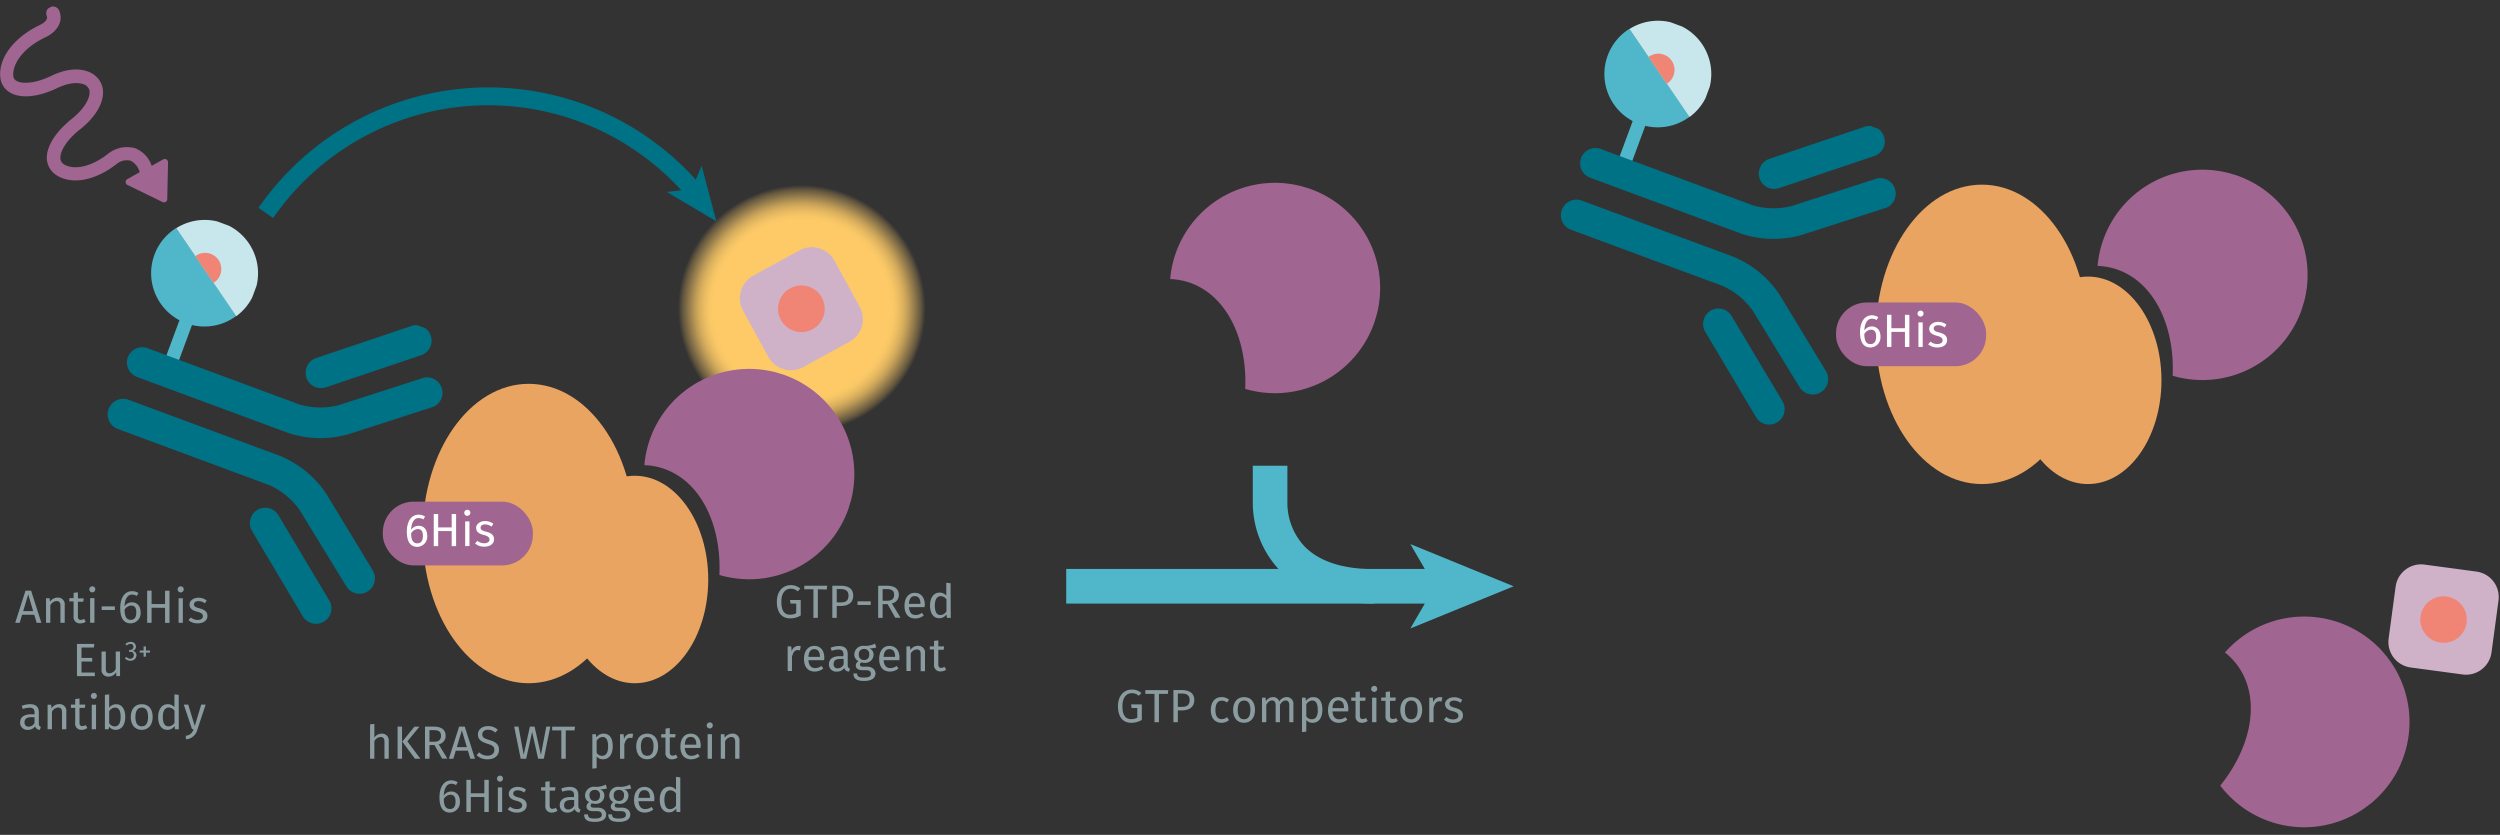 <svg id="Calque_1" data-name="Calque 1" xmlns="http://www.w3.org/2000/svg" xmlns:xlink="http://www.w3.org/1999/xlink" viewBox="0 0 700 233.77"><rect x="0" y="0" width="700" height="233.77" fill="#333333" stroke="none"/><defs><radialGradient id="Dégradé_sans_nom_31" cx="38.48" cy="38.48" r="38.48" gradientUnits="userSpaceOnUse"><stop offset="0.71" stop-color="#fdca67"/><stop offset="0.74" stop-color="#fdca67" stop-opacity="0.98"/><stop offset="0.78" stop-color="#fdca67" stop-opacity="0.91"/><stop offset="0.82" stop-color="#fdca67" stop-opacity="0.81"/><stop offset="0.86" stop-color="#fdca67" stop-opacity="0.66"/><stop offset="0.9" stop-color="#fdca67" stop-opacity="0.48"/><stop offset="0.95" stop-color="#fdca67" stop-opacity="0.25"/><stop offset="0.99" stop-color="#fdca67" stop-opacity="0"/></radialGradient><symbol id="compound-purple" data-name="compound-purple" viewBox="0 0 39.69 39.69"><path d="M20,0c-2.41,9.43-8.8,16.16-16.31,16.16a12.6,12.6,0,0,1-3.25-.43A19.85,19.85,0,1,0,20,0Z" fill="#a06590"/></symbol><symbol id="fluorophore-donor-cryptate2" data-name="fluorophore-donor-cryptate2" viewBox="0 0 17.27 25.51"><path d="M1.81,3.31,7.67,7.46l2,1.41,6.23,4.41a8.62,8.62,0,0,1-6.23,3.89v7.25a1.09,1.09,0,0,1-2.18,0V17.15A8.63,8.63,0,0,1,1.81,3.31Z" fill="#4fb7c9"/><path d="M1.82,3.34a8.64,8.64,0,0,1,14.08,10Z" fill="#c7e7ec"/><path d="M6.29,6.53a2.62,2.62,0,0,1,4.84,1.4,2.58,2.58,0,0,1-.57,1.63" fill="#f08576"/></symbol><symbol id="antibody-blue" data-name="antibody-blue" viewBox="0 0 51.27 50.27"><path d="M21.18,50.27a2.49,2.49,0,0,1-2.5-2.5V21.53a11.93,11.93,0,0,0-2.1-6l-9-11.44A2.5,2.5,0,0,1,11.46,1l9,11.44a16.65,16.65,0,0,1,3.18,9.14V47.77A2.5,2.5,0,0,1,21.18,50.27Z" fill="#007286"/><path d="M12.62,22.53a2.48,2.48,0,0,1-1.94-.93L.56,9.07A2.5,2.5,0,1,1,4.44,5.93L14.57,18.46A2.5,2.5,0,0,1,14.19,22,2.46,2.46,0,0,1,12.62,22.53Z" fill="#007286"/><path d="M30.09,50.27a2.5,2.5,0,0,1-2.5-2.5V21.53a16.65,16.65,0,0,1,3.18-9.14L39.81,1a2.5,2.5,0,0,1,3.92,3.1l-9,11.44a11.93,11.93,0,0,0-2.1,6V47.77A2.5,2.5,0,0,1,30.09,50.27Z" fill="#007286"/><path d="M38.64,22.53A2.43,2.43,0,0,1,37.08,22a2.49,2.49,0,0,1-.38-3.51L46.82,5.93a2.5,2.5,0,0,1,3.89,3.14L40.59,21.6A2.5,2.5,0,0,1,38.64,22.53Z" fill="#007286"/></symbol><symbol id="fluorophore-emission-orange" data-name="fluorophore-emission-orange" viewBox="0 0 76.96 76.96"><path d="M74.23,52.67A38.47,38.47,0,1,1,52.67,2.72,38.46,38.46,0,0,1,74.23,52.67Z" fill="url(#Dégradé_sans_nom_31)"/></symbol><symbol id="fluorophore-acceptor-d2" data-name="fluorophore-acceptor-d2" viewBox="0 0 23.7 23.7"><path d="M22.28,15.27l-7,7a4.85,4.85,0,0,1-6.85,0l-7-7a4.85,4.85,0,0,1,0-6.85l7-7a4.85,4.85,0,0,1,6.85,0l7,7A4.85,4.85,0,0,1,22.28,15.27Z" fill="#d0b2c8"/><circle cx="11.85" cy="11.85" r="4.39" fill="#f08576"/></symbol><symbol id="protein-double-tag_2" data-name="protein-double-tag 2" viewBox="0 0 52.67 48.46"><ellipse cx="23.61" cy="24.23" rx="17.16" ry="24.23" fill="#e9a461"/><ellipse cx="40.78" cy="31.67" rx="11.89" ry="16.79" fill="#e9a461"/><rect y="19.07" width="24.29" height="10.32" rx="4.98" fill="#a06590"/></symbol><symbol id="stimulation" data-name="stimulation" viewBox="0 0 20.1 42.52"><path d="M12.7,20.42a1,1,0,0,0-.29-.08C9,19.89,7.13,18.63,6.53,17.6a1.4,1.4,0,0,1-.13-1.32l0-.1s.81-2,4.93-2.3c3.9-.23,7-1.56,8.16-3.54a3.64,3.64,0,0,0,.23-3.49c-1.45-3.31-5.85-5.24-11.2-4.91H8.48s-1.88.2-2-.86a1.27,1.27,0,1,0-2.51.38c.42,2.76,3.31,3.17,4.82,3,4.84-.28,7.86,1.51,8.7,3.41A1.15,1.15,0,0,1,17.37,9c-.62,1-2.76,2.13-6.15,2.33-5.55.34-7,3.42-7.17,4a4,4,0,0,0,.29,3.54c1.14,1.95,3.78,3.36,7.29,3.9l.07,0c3.42.6,5.16,1.92,5.63,2.87a1.36,1.36,0,0,1,0,1.31c-.93,1.73-3.93,3.11-8.54,2.3H8.63A5.62,5.62,0,0,0,4.17,30.9a5.39,5.39,0,0,0-1.09,4.39H.63a.62.62,0,0,0-.54.94l3.54,6a.62.62,0,0,0,1,0l4.16-6a.62.62,0,0,0-.51-1H5.64a3.42,3.42,0,0,1,.42-2.71,3.09,3.09,0,0,1,2.31-.8c5.12.87,9.49-.54,11.14-3.6a3.9,3.9,0,0,0,.1-3.62C18.66,22.62,16.16,21.12,12.7,20.42Z" fill="#a06590"/></symbol></defs><path d="M319.59,194.07l-.73.75a2.85,2.85,0,0,0-2-.73c-1.29,0-2.58,1-2.58,3.63s.88,3.64,2.45,3.64a3.36,3.36,0,0,0,1.71-.42v-2.7h-1.59l-.14-1h3v4.34a5.64,5.64,0,0,1-3,.8c-2.23,0-3.68-1.55-3.68-4.66s1.86-4.64,3.88-4.64A3.83,3.83,0,0,1,319.59,194.07Z" fill="#8b9ca0"/><path d="M324.5,194.29v7.93h-1.24v-7.93H320.7v-1.06h6.42l-.13,1.06Z" fill="#8b9ca0"/><path d="M334.41,196c0,2.06-1.5,2.91-3.48,2.91h-1.14v3.3h-1.23v-9h2.36C333.08,193.23,334.41,194.12,334.41,196Zm-1.31,0c0-1.34-.86-1.82-2.2-1.82h-1.11v3.74h1.09C332.21,197.94,333.1,197.55,333.1,196Z" fill="#8b9ca0"/><path d="M344.13,195.93l-.59.79a2.13,2.13,0,0,0-1.46-.54c-1.08,0-1.76.85-1.76,2.64s.68,2.54,1.76,2.54a2.25,2.25,0,0,0,1.48-.56l.57.82a3.21,3.21,0,0,1-2.1.76c-1.85,0-3-1.32-3-3.54s1.14-3.65,3-3.65A3.07,3.07,0,0,1,344.13,195.93Z" fill="#8b9ca0"/><path d="M351.4,198.78c0,2.12-1.12,3.6-3.07,3.6s-3.06-1.41-3.06-3.59,1.12-3.6,3.07-3.6S351.4,196.6,351.4,198.78Zm-4.84,0c0,1.79.62,2.62,1.77,2.62s1.78-.83,1.78-2.63-.63-2.62-1.77-2.62S346.56,197,346.56,198.79Z" fill="#8b9ca0"/><path d="M362.15,197.29v4.93H361v-4.76c0-1-.45-1.33-1-1.33-.74,0-1.15.48-1.62,1.21v4.88h-1.2v-4.76c0-1-.44-1.33-1-1.33-.75,0-1.16.48-1.62,1.21v4.88h-1.2v-6.87h1l.1,1a2.32,2.32,0,0,1,2-1.16,1.74,1.74,0,0,1,1.73,1.24,2.4,2.4,0,0,1,2-1.24A1.87,1.87,0,0,1,362.15,197.29Z" fill="#8b9ca0"/><path d="M370.26,198.78c0,2.09-.93,3.6-2.7,3.6a2.23,2.23,0,0,1-1.8-.78v3.26l-1.2.14v-9.65h1l.09.92a2.5,2.5,0,0,1,2-1.08C369.54,195.19,370.26,196.61,370.26,198.78Zm-1.29,0c0-1.79-.52-2.64-1.55-2.64a2.07,2.07,0,0,0-1.66,1.07v3.35a1.76,1.76,0,0,0,1.51.84C368.37,201.4,369,200.58,369,198.78Z" fill="#8b9ca0"/><path d="M377.47,199.2h-4.38c.12,1.59.86,2.2,1.85,2.2a2.88,2.88,0,0,0,1.79-.6l.52.72a3.78,3.78,0,0,1-2.4.86c-1.92,0-3-1.35-3-3.52s1.08-3.67,2.86-3.67,2.83,1.29,2.83,3.39A5.34,5.34,0,0,1,377.47,199.2Zm-1.16-1c0-1.34-.53-2.09-1.62-2.09-.91,0-1.51.64-1.6,2.17h3.22Z" fill="#8b9ca0"/><path d="M381.41,202.38a1.73,1.73,0,0,1-1.85-2v-4.15h-1.2v-.92h1.2v-1.56l1.2-.14v1.7h1.63l-.13.92h-1.5v4.1c0,.69.22,1,.82,1a1.64,1.64,0,0,0,.91-.3l.46.82A2.65,2.65,0,0,1,381.41,202.38Z" fill="#8b9ca0"/><path d="M385.62,192.87a.84.84,0,1,1-.84-.82A.8.8,0,0,1,385.62,192.87Zm-1.43,9.35v-6.87h1.2v6.87Z" fill="#8b9ca0"/><path d="M389.8,202.38a1.73,1.73,0,0,1-1.85-2v-4.15h-1.2v-.92H388v-1.56l1.2-.14v1.7h1.63l-.13.92h-1.5v4.1c0,.69.22,1,.82,1a1.66,1.66,0,0,0,.91-.3l.46.82A2.65,2.65,0,0,1,389.8,202.38Z" fill="#8b9ca0"/><path d="M398.21,198.78c0,2.12-1.12,3.6-3.06,3.6s-3.07-1.41-3.07-3.59,1.12-3.6,3.08-3.6S398.21,196.6,398.21,198.78Zm-4.84,0c0,1.79.63,2.62,1.78,2.62s1.77-.83,1.77-2.63-.63-2.62-1.76-2.62S393.37,197,393.37,198.79Z" fill="#8b9ca0"/><path d="M403.86,195.27l-.22,1.17a2.23,2.23,0,0,0-.6-.08c-.86,0-1.36.62-1.65,1.94v3.92h-1.2v-6.87h1l.11,1.39a2,2,0,0,1,1.84-1.55A3.08,3.08,0,0,1,403.86,195.27Z" fill="#8b9ca0"/><path d="M409.43,196l-.52.8a2.91,2.91,0,0,0-1.78-.63c-.78,0-1.26.35-1.26.9s.36.82,1.47,1.11c1.45.37,2.29.94,2.29,2.14,0,1.44-1.32,2.09-2.72,2.09a3.81,3.81,0,0,1-2.59-.9l.66-.76a2.83,2.83,0,0,0,1.91.69c.9,0,1.47-.4,1.47-1s-.34-1-1.67-1.33c-1.49-.39-2.07-1-2.07-2s1.05-1.88,2.48-1.88A3.67,3.67,0,0,1,409.43,196Z" fill="#8b9ca0"/><polygon points="423.82 164.16 394.9 152.34 398.95 159.31 298.54 159.31 298.54 169 398.95 169 394.9 175.97 423.82 164.16" fill="#4fb7c9"/><path d="M384.81,169c-11.64,0-20.6-3.18-26.61-9.44A27.6,27.6,0,0,1,350.78,141V130.41h9.69v10.83A17.88,17.88,0,0,0,365.28,153c4.13,4.22,10.69,6.36,19.53,6.36Z" fill="#4fb7c9"/><use width="39.69" height="39.69" transform="matrix(1.42, 0.43, 0.43, -1.42, 320.26, 100.29)" xlink:href="#compound-purple"/><path d="M74.43,59.62a75.75,75.75,0,0,1,119.85-6.14" fill="none" stroke="#007286" stroke-miterlimit="10" stroke-width="5"/><polygon points="200.58 61.99 186.72 53.75 193.72 52.91 196.46 46.41 200.58 61.99" fill="#007286"/><path d="M6.19,172.13l-.68,2.26H4.26l2.88-9H8.71l2.87,9H10.27l-.68-2.26Zm1.71-5.7-1.41,4.69h2.8Z" fill="#8b9ca0"/><path d="M18.12,169.45v4.94h-1.2v-4.77c0-1-.41-1.33-1.08-1.33a2.08,2.08,0,0,0-1.75,1.22v4.88h-1.2v-6.88h1l.11,1a2.49,2.49,0,0,1,2.1-1.18A1.88,1.88,0,0,1,18.12,169.45Z" fill="#8b9ca0"/><path d="M22.47,174.54a1.73,1.73,0,0,1-1.86-2v-4.14h-1.2v-.93h1.2V166l1.2-.15v1.7h1.64l-.14.93h-1.5v4.09c0,.69.23,1,.83,1a1.66,1.66,0,0,0,.91-.3l.46.82A2.6,2.6,0,0,1,22.47,174.54Z" fill="#8b9ca0"/><path d="M26.68,165a.84.84,0,1,1-.85-.82A.8.8,0,0,1,26.68,165Zm-1.44,9.36v-6.88h1.2v6.88Z" fill="#8b9ca0"/><path d="M32.16,169.79v1H28.47v-1Z" fill="#8b9ca0"/><path d="M39.37,171.42a2.85,2.85,0,0,1-2.78,3.12c-2.12,0-2.93-1.75-2.93-4.25,0-2.86,1.24-4.76,3.3-4.76a3.16,3.16,0,0,1,1.8.53l-.47.8a2.54,2.54,0,0,0-1.34-.38c-1.27,0-2,1.32-2.09,3.31a2.44,2.44,0,0,1,2.1-1.14C38.24,168.65,39.37,169.56,39.37,171.42Zm-1.21,0c0-1.38-.59-1.86-1.41-1.86a2.26,2.26,0,0,0-1.88,1.2c.05,1.9.56,2.79,1.72,2.79S38.16,172.74,38.16,171.46Z" fill="#8b9ca0"/><path d="M42.44,170.17v4.22H41.2v-9h1.24v3.75h3.78V165.4h1.24v9H46.22v-4.22Z" fill="#8b9ca0"/><path d="M51.44,165a.85.85,0,1,1-.85-.82A.8.8,0,0,1,51.44,165ZM50,174.39v-6.88h1.2v6.88Z" fill="#8b9ca0"/><path d="M57.88,168.14l-.52.79a2.89,2.89,0,0,0-1.77-.62c-.79,0-1.27.35-1.27.9s.37.82,1.47,1.1c1.45.37,2.29.94,2.29,2.14,0,1.44-1.32,2.09-2.72,2.09a3.81,3.81,0,0,1-2.59-.9l.66-.75a2.9,2.9,0,0,0,1.91.69c.9,0,1.47-.41,1.47-1s-.34-1-1.67-1.33c-1.48-.39-2.07-1-2.07-2s1-1.88,2.48-1.88A3.62,3.62,0,0,1,57.88,168.14Z" fill="#8b9ca0"/><path d="M22.82,181.3v2.93h3v1h-3v3.08h3.73v1h-5v-9h4.87l-.15,1Z" fill="#8b9ca0"/><path d="M32.58,189.29l-.09-1.07a2.32,2.32,0,0,1-2.14,1.23,1.84,1.84,0,0,1-1.92-2.1v-4.93h1.2v4.8c0,.94.31,1.29,1.06,1.29a2.06,2.06,0,0,0,1.72-1.19v-4.9h1.2v6.87Z" fill="#8b9ca0"/><path d="M38.06,181.08a1.16,1.16,0,0,1-1,1.17,1.18,1.18,0,0,1,1.15,1.23A1.58,1.58,0,0,1,36.49,185a1.93,1.93,0,0,1-1.53-.68l.43-.4a1.35,1.35,0,0,0,1.07.51.94.94,0,0,0,1-1c0-.7-.39-.92-1-.92H36.1l.08-.54h.26a.85.85,0,0,0,.92-.89.76.76,0,0,0-.84-.78,1.44,1.44,0,0,0-1.05.46l-.37-.42a2.09,2.09,0,0,1,1.46-.6A1.34,1.34,0,0,1,38.06,181.08Z" fill="#8b9ca0"/><path d="M42,182.15v.57H40.85v1.14h-.64v-1.14h-1.1v-.57h1.1V181h.64v1.14Z" fill="#8b9ca0"/><path d="M11.44,203.52l-.27.84a1.38,1.38,0,0,1-1.34-1,2.38,2.38,0,0,1-2,1,2,2,0,0,1-2.19-2.08c0-1.47,1.11-2.27,3-2.27H9.67v-.51c0-1-.48-1.35-1.43-1.35a6.35,6.35,0,0,0-1.86.36l-.3-.87a6.84,6.84,0,0,1,2.38-.47c1.65,0,2.41.85,2.41,2.28v3.15C10.87,203.2,11.09,203.39,11.44,203.52Zm-1.77-1.13v-1.58h-.9c-1.27,0-1.9.47-1.9,1.41a1.08,1.08,0,0,0,1.18,1.24A1.78,1.78,0,0,0,9.67,202.39Z" fill="#8b9ca0"/><path d="M18.57,199.27v4.93h-1.2v-4.76c0-1-.42-1.33-1.09-1.33a2.06,2.06,0,0,0-1.74,1.21v4.88H13.33v-6.87h1l.1,1a2.5,2.5,0,0,1,2.1-1.17A1.88,1.88,0,0,1,18.57,199.27Z" fill="#8b9ca0"/><path d="M22.91,204.36a1.73,1.73,0,0,1-1.85-2v-4.15h-1.2v-.92h1.2v-1.56l1.2-.14v1.7h1.63l-.13.92h-1.5v4.1c0,.69.22,1,.82,1a1.75,1.75,0,0,0,.91-.3l.46.82A2.65,2.65,0,0,1,22.91,204.36Z" fill="#8b9ca0"/><path d="M27.12,194.85a.84.84,0,1,1-.84-.83A.8.8,0,0,1,27.12,194.85Zm-1.43,9.35v-6.87h1.2v6.87Z" fill="#8b9ca0"/><path d="M35.07,200.76c0,2.15-1,3.6-2.7,3.6a2.28,2.28,0,0,1-1.83-.92l-.12.76H29.37v-9.64l1.2-.14v3.77a2.32,2.32,0,0,1,1.94-1C34.06,197.17,35.07,198.46,35.07,200.76Zm-1.29,0c0-2-.64-2.64-1.61-2.64a1.94,1.94,0,0,0-1.6,1.07v3.29a1.83,1.83,0,0,0,1.51.92C33.08,203.4,33.78,202.64,33.78,200.76Z" fill="#8b9ca0"/><path d="M42.75,200.76c0,2.12-1.12,3.6-3.06,3.6s-3.07-1.41-3.07-3.59,1.12-3.6,3.08-3.6S42.75,198.58,42.75,200.76Zm-4.84,0c0,1.79.63,2.62,1.78,2.62s1.77-.83,1.77-2.63-.63-2.63-1.76-2.63S37.91,199,37.91,200.77Z" fill="#8b9ca0"/><path d="M50.06,204.2H49l-.12-.95a2.29,2.29,0,0,1-2,1.11c-1.67,0-2.6-1.42-2.6-3.56s1-3.63,2.7-3.63a2.47,2.47,0,0,1,1.86.85v-3.6l1.2.14Zm-1.2-1.81V199a2,2,0,0,0-1.6-.9c-1,0-1.67.86-1.67,2.65s.58,2.63,1.57,2.63A2,2,0,0,0,48.86,202.39Z" fill="#8b9ca0"/><path d="M52.09,207,52,206a2.33,2.33,0,0,0,2.18-1.84h-.41l-2.31-6.87H52.7l1.84,6,1.8-6h1.24l-2.29,6.91A3.51,3.51,0,0,1,52.09,207Z" fill="#8b9ca0"/><path d="M108.85,207.52v4.93h-1.2v-4.76c0-1-.44-1.33-1.09-1.33a2.1,2.1,0,0,0-1.74,1.2v4.89h-1.2v-9.63l1.2-.13v3.84a2.48,2.48,0,0,1,2-1.11A1.89,1.89,0,0,1,108.85,207.52Z" fill="#8b9ca0"/><path d="M111.33,212.45v-9h1.24v9Zm6.38,0h-1.52l-3.55-4.8,3.41-4.19h1.41l-3.4,4.11Z" fill="#8b9ca0"/><path d="M120.25,208.64v3.81H119v-9h2.36c2.24,0,3.41.86,3.41,2.55a2.35,2.35,0,0,1-1.94,2.41l2.43,4H123.8l-2.15-3.81Zm3.23-2.63c0-1.13-.64-1.58-2.12-1.58h-1.11v3.26h1.26C122.76,207.69,123.48,207.22,123.48,206Z" fill="#8b9ca0"/><path d="M127.61,210.19l-.68,2.26h-1.25l2.88-9h1.57l2.87,9h-1.3l-.68-2.26Zm1.71-5.7-1.41,4.7h2.81Z" fill="#8b9ca0"/><path d="M139.38,204.35l-.71.78a2.89,2.89,0,0,0-2-.81c-.9,0-1.62.42-1.62,1.28s.36,1.12,2,1.62c1.44.44,2.67,1,2.67,2.73,0,1.56-1.19,2.66-3.21,2.66a4.22,4.22,0,0,1-3.06-1.16l.72-.8a3.17,3.17,0,0,0,2.32.94c1.06,0,1.93-.52,1.93-1.61,0-.87-.41-1.26-1.94-1.73-1.75-.53-2.66-1.2-2.66-2.6s1.17-2.34,2.83-2.34A3.79,3.79,0,0,1,139.38,204.35Z" fill="#8b9ca0"/><path d="M150.67,212.45,149,204.92l-1.67,7.53H145.8l-1.83-9h1.21l1.45,7.91,1.74-7.91h1.31l1.78,7.91,1.5-7.91h1.13l-1.82,9Z" fill="#8b9ca0"/><path d="M158.41,204.52v7.93h-1.24v-7.93h-2.56v-1.06H161l-.13,1.06Z" fill="#8b9ca0"/><path d="M171.56,209c0,2.08-.93,3.6-2.7,3.6a2.2,2.2,0,0,1-1.8-.79v3.27l-1.2.14v-9.65h1l.09.92a2.5,2.5,0,0,1,2-1.08C170.84,205.42,171.56,206.84,171.56,209Zm-1.29,0c0-1.79-.52-2.64-1.56-2.64a2.07,2.07,0,0,0-1.65,1.07v3.35a1.75,1.75,0,0,0,1.51.84C169.67,211.63,170.27,210.81,170.27,209Z" fill="#8b9ca0"/><path d="M177.27,205.5l-.22,1.17a2.23,2.23,0,0,0-.6-.08c-.86,0-1.36.62-1.64,1.93v3.93h-1.2v-6.87h1l.11,1.39a2,2,0,0,1,1.84-1.55A2.58,2.58,0,0,1,177.27,205.5Z" fill="#8b9ca0"/><path d="M184.28,209c0,2.12-1.13,3.6-3.07,3.6s-3.07-1.41-3.07-3.59,1.13-3.6,3.08-3.6S184.28,206.83,184.28,209Zm-4.84,0c0,1.79.62,2.62,1.77,2.62S183,210.81,183,209s-.63-2.63-1.77-2.63S179.44,207.22,179.44,209Z" fill="#8b9ca0"/><path d="M188.19,212.61a1.73,1.73,0,0,1-1.85-2V206.5h-1.2v-.92h1.2V204l1.2-.14v1.7h1.63l-.13.92h-1.5v4.1c0,.69.22,1,.82,1a1.75,1.75,0,0,0,.91-.3l.46.82A2.65,2.65,0,0,1,188.19,212.61Z" fill="#8b9ca0"/><path d="M196.13,209.42h-4.38c.12,1.6.86,2.21,1.85,2.21a2.88,2.88,0,0,0,1.79-.6l.52.72a3.78,3.78,0,0,1-2.4.86c-1.92,0-3-1.35-3-3.53s1.08-3.66,2.86-3.66,2.83,1.29,2.83,3.39A5,5,0,0,1,196.13,209.42Zm-1.16-1c0-1.35-.53-2.09-1.62-2.09-.91,0-1.51.64-1.6,2.17H195Z" fill="#8b9ca0"/><path d="M199.58,203.1a.85.85,0,1,1-.85-.83A.8.8,0,0,1,199.58,203.1Zm-1.44,9.35v-6.87h1.2v6.87Z" fill="#8b9ca0"/><path d="M207.05,207.52v4.93h-1.2v-4.76c0-1-.42-1.33-1.08-1.33a2.08,2.08,0,0,0-1.75,1.21v4.88h-1.2v-6.87h1l.11,1a2.49,2.49,0,0,1,2.1-1.17A1.88,1.88,0,0,1,207.05,207.52Z" fill="#8b9ca0"/><path d="M128.77,224.4a2.86,2.86,0,0,1-2.78,3.12c-2.13,0-2.94-1.75-2.94-4.26,0-2.86,1.24-4.76,3.3-4.76a3.14,3.14,0,0,1,1.8.54l-.47.79a2.51,2.51,0,0,0-1.34-.38c-1.27,0-2,1.32-2.09,3.32a2.46,2.46,0,0,1,2.1-1.15C127.63,221.62,128.77,222.53,128.77,224.4Zm-1.22,0c0-1.39-.58-1.87-1.41-1.87a2.23,2.23,0,0,0-1.87,1.2c0,1.91.56,2.79,1.72,2.79S127.55,225.72,127.55,224.44Z" fill="#8b9ca0"/><path d="M131.83,223.15v4.21h-1.24v-9h1.24v3.76h3.79v-3.76h1.23v9h-1.23v-4.21Z" fill="#8b9ca0"/><path d="M140.83,218a.84.84,0,1,1-.85-.82A.8.8,0,0,1,140.83,218Zm-1.43,9.36v-6.88h1.2v6.88Z" fill="#8b9ca0"/><path d="M147.28,221.11l-.53.8a2.89,2.89,0,0,0-1.77-.63c-.78,0-1.27.35-1.27.9s.37.82,1.48,1.11c1.45.36,2.28.94,2.28,2.14,0,1.43-1.32,2.09-2.71,2.09a3.83,3.83,0,0,1-2.6-.9l.67-.76a2.88,2.88,0,0,0,1.9.69c.9,0,1.48-.4,1.48-1s-.34-1-1.67-1.34c-1.49-.39-2.08-1-2.08-2s1.06-1.88,2.48-1.88A3.64,3.64,0,0,1,147.28,221.11Z" fill="#8b9ca0"/><path d="M154.55,227.52a1.73,1.73,0,0,1-1.85-2v-4.15h-1.2v-.93h1.2v-1.55l1.2-.14v1.69h1.63l-.13.93h-1.5v4.1c0,.69.22,1,.82,1a1.69,1.69,0,0,0,.92-.3l.45.83A2.62,2.62,0,0,1,154.55,227.52Z" fill="#8b9ca0"/><path d="M162.54,226.68l-.28.84a1.39,1.39,0,0,1-1.34-1,2.34,2.34,0,0,1-2,1,2,2,0,0,1-2.19-2.08c0-1.47,1.11-2.27,3-2.27h1v-.51c0-1-.48-1.35-1.43-1.35a6.23,6.23,0,0,0-1.85.36l-.3-.87a6.53,6.53,0,0,1,2.37-.47c1.66,0,2.41.85,2.41,2.28v3.14C162,226.35,162.19,226.55,162.54,226.68Zm-1.78-1.13V224h-.9c-1.26,0-1.9.47-1.9,1.41a1.08,1.08,0,0,0,1.19,1.24A1.77,1.77,0,0,0,160.76,225.55Z" fill="#8b9ca0"/><path d="M168,221a1.8,1.8,0,0,1,1.22,1.73,2.34,2.34,0,0,1-2.63,2.34,2.82,2.82,0,0,1-.87-.13.84.84,0,0,0-.34.63c0,.32.2.57.9.57h1.1c1.41,0,2.35.8,2.35,1.9,0,1.33-1.1,2.09-3.23,2.09s-2.94-.69-2.94-2.09h1.08c0,.78.35,1.15,1.86,1.15s2-.38,2-1.07-.52-1-1.38-1H166c-1.23,0-1.78-.61-1.78-1.3a1.49,1.49,0,0,1,.76-1.22,2,2,0,0,1-1.16-1.9,2.45,2.45,0,0,1,2.65-2.4,5.83,5.83,0,0,0,3.14-.62l.35,1.09A6.74,6.74,0,0,1,168,221Zm-2.91,1.72a1.39,1.39,0,0,0,1.45,1.55c.94,0,1.45-.57,1.45-1.57a1.33,1.33,0,0,0-1.47-1.52A1.38,1.38,0,0,0,165.05,222.73Z" fill="#8b9ca0"/><path d="M174.75,221a1.79,1.79,0,0,1,1.21,1.73,2.34,2.34,0,0,1-2.62,2.34,2.84,2.84,0,0,1-.88-.13.84.84,0,0,0-.34.63c0,.32.2.57.9.57h1.1c1.41,0,2.35.8,2.35,1.9,0,1.33-1.1,2.09-3.22,2.09s-2.95-.69-2.95-2.09h1.08c0,.78.35,1.15,1.87,1.15s2-.38,2-1.07-.53-1-1.39-1h-1.08c-1.23,0-1.77-.61-1.77-1.3a1.51,1.51,0,0,1,.75-1.22,2,2,0,0,1-1.16-1.9,2.45,2.45,0,0,1,2.65-2.4,5.83,5.83,0,0,0,3.14-.62l.36,1.09A6.82,6.82,0,0,1,174.75,221Zm-2.91,1.72a1.39,1.39,0,0,0,1.45,1.55c.93,0,1.44-.57,1.44-1.57a1.33,1.33,0,0,0-1.47-1.52A1.37,1.37,0,0,0,171.84,222.73Z" fill="#8b9ca0"/><path d="M183.16,224.33h-4.38c.11,1.59.86,2.21,1.85,2.21a2.94,2.94,0,0,0,1.79-.6l.52.71a3.73,3.73,0,0,1-2.4.87c-1.92,0-3-1.35-3-3.53s1.08-3.66,2.86-3.66,2.83,1.29,2.83,3.39C183.19,224,183.17,224.18,183.16,224.33Zm-1.16-1c0-1.35-.54-2.09-1.62-2.09-.91,0-1.51.64-1.6,2.16H182Z" fill="#8b9ca0"/><path d="M190.49,227.36h-1.06l-.11-1a2.32,2.32,0,0,1-2,1.11c-1.66,0-2.59-1.43-2.59-3.57s1-3.62,2.7-3.62a2.44,2.44,0,0,1,1.85.85v-3.61l1.2.15Zm-1.2-1.81v-3.37a2,2,0,0,0-1.59-.9c-1,0-1.67.86-1.67,2.65s.57,2.63,1.57,2.63A2,2,0,0,0,189.29,225.55Z" fill="#8b9ca0"/><path d="M224.09,164.82l-.73.75a2.87,2.87,0,0,0-2-.73c-1.29,0-2.58,1-2.58,3.63s.87,3.64,2.45,3.64a3.36,3.36,0,0,0,1.71-.42V169h-1.59l-.15-1h3v4.34a5.63,5.63,0,0,1-3,.8c-2.23,0-3.68-1.55-3.68-4.66s1.85-4.64,3.87-4.64A3.85,3.85,0,0,1,224.09,164.82Z" fill="#8b9ca0"/><path d="M229,165V173h-1.24V165H225.2V164h6.42l-.13,1.06Z" fill="#8b9ca0"/><path d="M238.91,166.76c0,2.06-1.5,2.91-3.48,2.91h-1.14V173h-1.24v-9h2.36C237.58,164,238.91,164.87,238.91,166.76Zm-1.32,0c0-1.34-.86-1.82-2.19-1.82h-1.11v3.74h1.08C236.7,168.69,237.59,168.3,237.59,166.77Z" fill="#8b9ca0"/><path d="M243.8,168.38v1h-3.69v-1Z" fill="#8b9ca0"/><path d="M247.13,169.16V173h-1.24v-9h2.36c2.24,0,3.42.86,3.42,2.55a2.36,2.36,0,0,1-1.95,2.41l2.43,4h-1.48l-2.15-3.81Zm3.22-2.63c0-1.12-.64-1.58-2.12-1.58h-1.1v3.26h1.25C249.63,168.21,250.35,167.74,250.35,166.53Z" fill="#8b9ca0"/><path d="M258.88,170H254.5c.11,1.59.86,2.2,1.85,2.2a2.88,2.88,0,0,0,1.79-.6l.52.72a3.78,3.78,0,0,1-2.4.86c-1.92,0-3-1.35-3-3.52s1.08-3.67,2.85-3.67,2.84,1.29,2.84,3.39C258.91,169.57,258.89,169.79,258.88,170Zm-1.16-1c0-1.34-.54-2.09-1.62-2.09-.91,0-1.51.64-1.6,2.17h3.22Z" fill="#8b9ca0"/><path d="M266.21,173h-1.06L265,172a2.32,2.32,0,0,1-2,1.11c-1.67,0-2.59-1.42-2.59-3.56s1-3.63,2.7-3.63a2.48,2.48,0,0,1,1.85.85v-3.6l1.2.14Zm-1.2-1.81v-3.37a2,2,0,0,0-1.59-.9c-1,0-1.67.86-1.67,2.65s.57,2.64,1.56,2.64A2,2,0,0,0,265,171.16Z" fill="#8b9ca0"/><path d="M224.21,180.93,224,182.1a2.29,2.29,0,0,0-.6-.08c-.87,0-1.36.62-1.65,1.93v3.93h-1.2V181h1l.12,1.39a2,2,0,0,1,1.84-1.55A2.58,2.58,0,0,1,224.21,180.93Z" fill="#8b9ca0"/><path d="M230.74,184.85h-4.38c.12,1.59.86,2.21,1.85,2.21a2.88,2.88,0,0,0,1.79-.6l.52.72a3.78,3.78,0,0,1-2.4.86c-1.92,0-3-1.35-3-3.53s1.08-3.66,2.86-3.66,2.83,1.29,2.83,3.39A5,5,0,0,1,230.74,184.85Zm-1.16-1c0-1.35-.53-2.09-1.62-2.09-.91,0-1.51.64-1.6,2.17h3.22Z" fill="#8b9ca0"/><path d="M238,187.2l-.28.84a1.38,1.38,0,0,1-1.34-1,2.36,2.36,0,0,1-2.05,1A2,2,0,0,1,232.1,186c0-1.47,1.11-2.27,3-2.27h1.06v-.51c0-1-.48-1.35-1.43-1.35a6.35,6.35,0,0,0-1.86.36l-.3-.87a6.84,6.84,0,0,1,2.38-.47c1.65,0,2.41.85,2.41,2.28v3.15C237.38,186.88,237.6,187.07,238,187.2Zm-1.78-1.13v-1.58h-.9c-1.26,0-1.9.47-1.9,1.41a1.08,1.08,0,0,0,1.18,1.24A1.78,1.78,0,0,0,236.18,186.07Z" fill="#8b9ca0"/><path d="M243.38,181.53a1.81,1.81,0,0,1,1.22,1.73A2.34,2.34,0,0,1,242,185.6a2.82,2.82,0,0,1-.87-.13.81.81,0,0,0-.34.64c0,.31.2.56.9.56h1.1c1.41,0,2.34.81,2.34,1.9,0,1.33-1.09,2.09-3.22,2.09s-2.95-.69-2.95-2.09H240c0,.78.35,1.15,1.86,1.15s2-.38,2-1.07-.52-1-1.38-1h-1.09c-1.22,0-1.77-.61-1.77-1.3a1.49,1.49,0,0,1,.76-1.22,2,2,0,0,1-1.16-1.9,2.45,2.45,0,0,1,2.64-2.4,5.87,5.87,0,0,0,3.15-.62l.35,1.09A6.74,6.74,0,0,1,243.38,181.53Zm-2.91,1.72a1.39,1.39,0,0,0,1.45,1.55,1.36,1.36,0,0,0,1.45-1.56,1.34,1.34,0,0,0-1.48-1.53A1.38,1.38,0,0,0,240.47,183.25Z" fill="#8b9ca0"/><path d="M251.8,184.85h-4.39c.12,1.59.86,2.21,1.85,2.21a2.88,2.88,0,0,0,1.79-.6l.52.72a3.74,3.74,0,0,1-2.4.86c-1.91,0-3-1.35-3-3.53s1.09-3.66,2.86-3.66,2.83,1.29,2.83,3.39C251.82,184.48,251.81,184.7,251.8,184.85Zm-1.17-1c0-1.35-.53-2.09-1.61-2.09-.92,0-1.52.64-1.61,2.17h3.22Z" fill="#8b9ca0"/><path d="M259,183v4.93h-1.21v-4.76c0-1-.41-1.33-1.08-1.33A2.08,2.08,0,0,0,255,183v4.88h-1.2V181h1l.11,1a2.5,2.5,0,0,1,2.1-1.17A1.88,1.88,0,0,1,259,183Z" fill="#8b9ca0"/><path d="M263.38,188a1.73,1.73,0,0,1-1.85-2v-4.15h-1.2V181h1.2v-1.56l1.2-.14V181h1.63l-.13.92h-1.5V186c0,.69.22,1,.82,1a1.75,1.75,0,0,0,.91-.3l.46.82A2.65,2.65,0,0,1,263.38,188Z" fill="#8b9ca0"/><use width="17.27" height="25.51" transform="matrix(1.62, 0.6, -0.6, 1.62, 48.4, 57.39)" xlink:href="#fluorophore-donor-cryptate2"/><use width="51.27" height="50.27" transform="matrix(-0.6, 1.62, -1.62, -0.6, 129.93, 95.91)" xlink:href="#antibody-blue"/><use width="76.96" height="76.96" transform="translate(175.17 90.67) rotate(-49.87) scale(0.91)" xlink:href="#fluorophore-emission-orange"/><use width="23.7" height="23.7" transform="translate(202.48 98.44) rotate(-73.69) scale(1.49)" xlink:href="#fluorophore-acceptor-d2"/><use width="52.67" height="48.46" transform="translate(107.19 107.47) scale(1.73)" xlink:href="#protein-double-tag_2"/><use width="39.69" height="39.69" transform="matrix(1.42, 0.43, 0.43, -1.42, 173.03, 152.39)" xlink:href="#compound-purple"/><use width="20.1" height="42.52" transform="matrix(-1.3, 0.73, 0.73, 1.3, 20.72, -1.7)" xlink:href="#stimulation"/><path d="M119.62,150a2.85,2.85,0,0,1-2.78,3.12c-2.12,0-2.93-1.75-2.93-4.25,0-2.86,1.24-4.76,3.3-4.76a3.16,3.16,0,0,1,1.8.53l-.47.8a2.55,2.55,0,0,0-1.35-.38c-1.26,0-2,1.32-2.08,3.31a2.46,2.46,0,0,1,2.1-1.14C118.49,147.18,119.62,148.09,119.62,150Zm-1.21,0c0-1.38-.59-1.86-1.41-1.86a2.25,2.25,0,0,0-1.88,1.2c0,1.9.56,2.79,1.72,2.79S118.41,151.27,118.41,150Z" fill="#fff"/><path d="M122.69,148.7v4.22h-1.24v-9h1.24v3.76h3.78v-3.76h1.24v9h-1.24V148.7Z" fill="#fff"/><path d="M131.69,143.56a.85.85,0,1,1-.85-.82A.8.8,0,0,1,131.69,143.56Zm-1.44,9.36V146h1.2v6.88Z" fill="#fff"/><path d="M138.13,146.67l-.52.79a2.9,2.9,0,0,0-1.78-.62c-.78,0-1.26.35-1.26.9s.36.82,1.47,1.11c1.45.36,2.29.94,2.29,2.14,0,1.43-1.32,2.08-2.72,2.08a3.81,3.81,0,0,1-2.59-.9l.66-.75a2.88,2.88,0,0,0,1.91.69c.9,0,1.47-.41,1.47-1s-.34-1-1.67-1.33c-1.49-.39-2.07-1-2.07-2s1.05-1.88,2.47-1.88A3.63,3.63,0,0,1,138.13,146.67Z" fill="#fff"/><use width="23.7" height="23.7" transform="matrix(1.18, -0.9, 0.9, 1.18, 659.55, 170.16)" xlink:href="#fluorophore-acceptor-d2"/><use width="39.69" height="39.69" transform="matrix(0.89, 1.19, 1.19, -0.89, 603.87, 196.17)" xlink:href="#compound-purple"/><use width="17.27" height="25.51" transform="matrix(1.62, 0.6, -0.6, 1.62, 455.31, 1.62)" xlink:href="#fluorophore-donor-cryptate2"/><use width="51.27" height="50.27" transform="matrix(-0.6, 1.62, -1.62, -0.6, 536.83, 40.13)" xlink:href="#antibody-blue"/><use width="52.67" height="48.46" transform="translate(514.09 51.7) scale(1.73)" xlink:href="#protein-double-tag_2"/><use width="39.69" height="39.69" transform="matrix(1.42, 0.43, 0.43, -1.42, 579.94, 96.61)" xlink:href="#compound-purple"/><path d="M526.53,94.18a2.85,2.85,0,0,1-2.78,3.12c-2.13,0-2.94-1.75-2.94-4.25,0-2.86,1.24-4.77,3.31-4.77a3.16,3.16,0,0,1,1.8.54l-.47.8a2.57,2.57,0,0,0-1.35-.38c-1.26,0-2,1.32-2.09,3.31a2.47,2.47,0,0,1,2.11-1.15C525.39,91.4,526.53,92.32,526.53,94.18Zm-1.21,0c0-1.38-.59-1.87-1.41-1.87A2.24,2.24,0,0,0,522,93.56c.05,1.9.56,2.79,1.72,2.79S525.32,95.5,525.32,94.22Z" fill="#fff"/><path d="M529.59,92.93v4.21h-1.24v-9h1.24v3.76h3.79V88.15h1.24v9h-1.24V92.93Z" fill="#fff"/><path d="M538.59,87.79a.84.84,0,1,1-.84-.82A.8.8,0,0,1,538.59,87.79Zm-1.43,9.35V90.27h1.2v6.87Z" fill="#fff"/><path d="M545,90.89l-.52.8a2.91,2.91,0,0,0-1.78-.63c-.78,0-1.26.36-1.26.9s.36.83,1.47,1.11c1.45.37,2.28.94,2.28,2.14,0,1.44-1.31,2.09-2.71,2.09a3.83,3.83,0,0,1-2.6-.9l.67-.76a2.83,2.83,0,0,0,1.9.69c.9,0,1.48-.4,1.48-1s-.34-1-1.67-1.33c-1.49-.39-2.08-1-2.08-2s1.06-1.88,2.48-1.88A3.68,3.68,0,0,1,545,90.89Z" fill="#fff"/></svg>